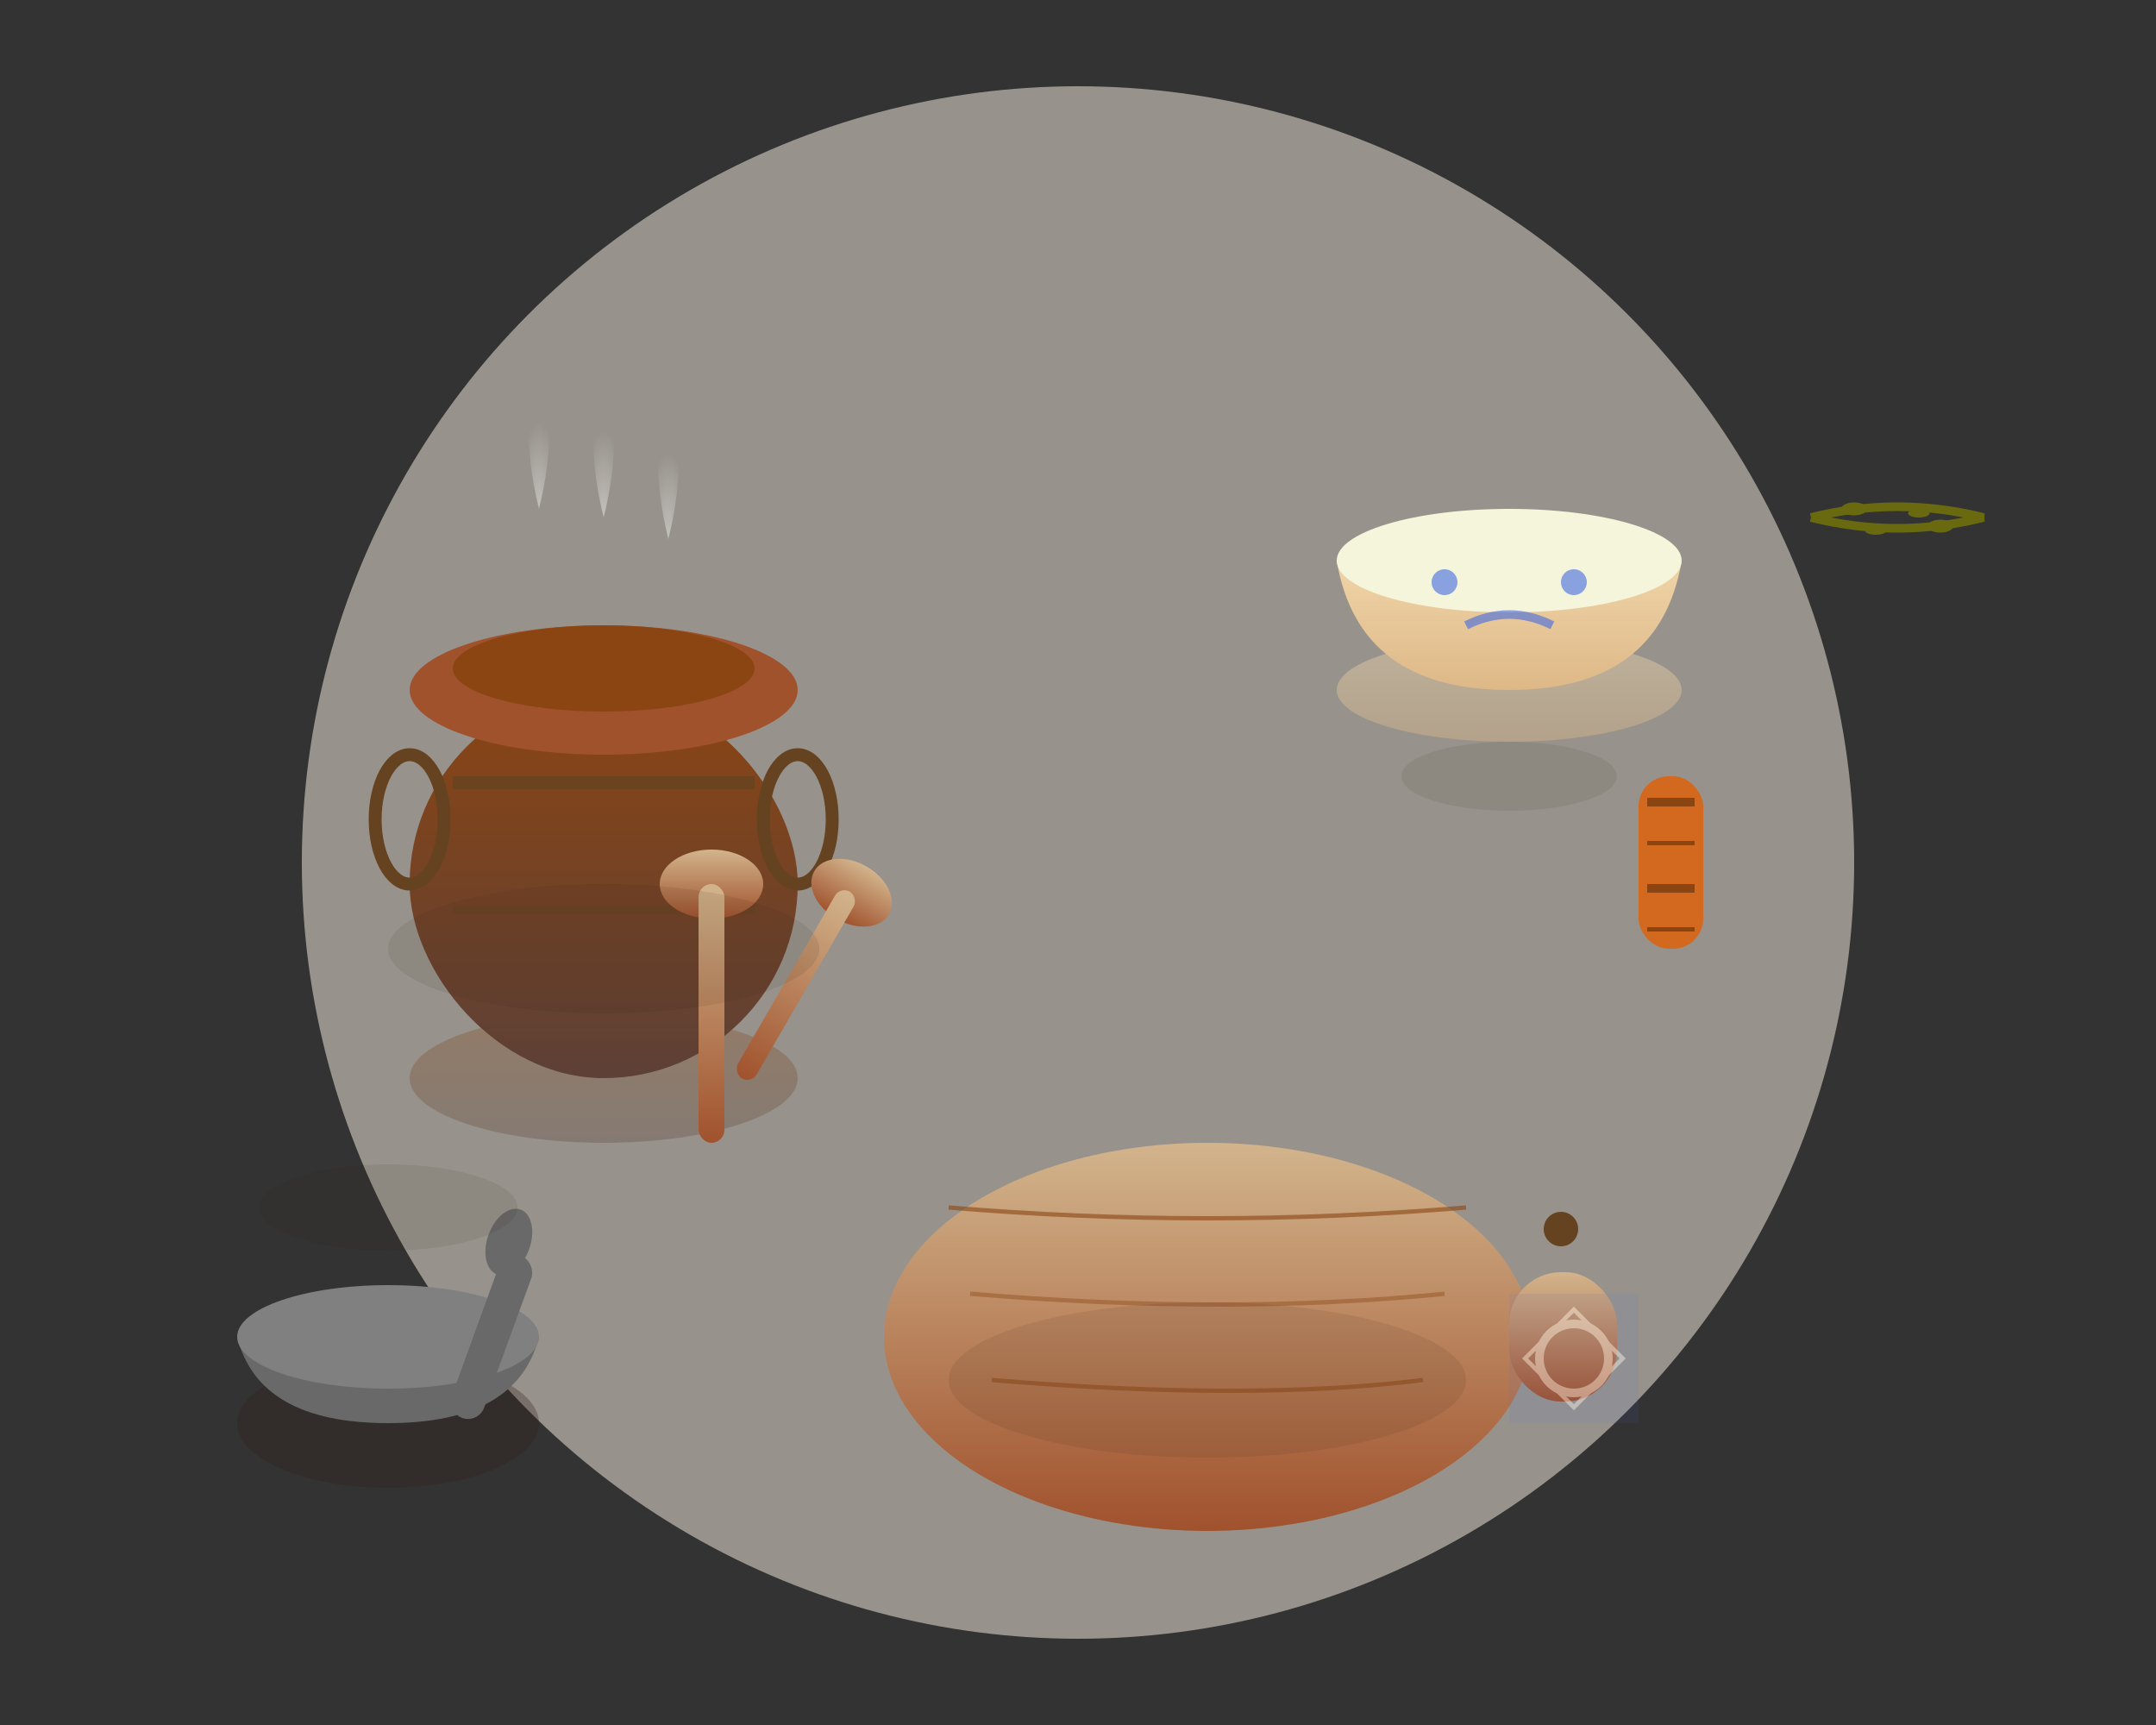 <svg width="500" height="400" viewBox="0 0 500 400" fill="none" xmlns="http://www.w3.org/2000/svg">
  <rect x="0" y="0" width="500" height="400" fill="#333333" stroke="none"/>
  <defs>
    <linearGradient id="pot-gradient" x1="0%" y1="0%" x2="0%" y2="100%">
      <stop offset="0%" style="stop-color:#8B4513;stop-opacity:1" />
      <stop offset="100%" style="stop-color:#5D4037;stop-opacity:1" />
    </linearGradient>
    <linearGradient id="pan-gradient" x1="0%" y1="0%" x2="0%" y2="100%">
      <stop offset="0%" style="stop-color:#CD853F;stop-opacity:1" />
      <stop offset="100%" style="stop-color:#8B4513;stop-opacity:1" />
    </linearGradient>
    <linearGradient id="wood-gradient" x1="0%" y1="0%" x2="0%" y2="100%">
      <stop offset="0%" style="stop-color:#D2B48C;stop-opacity:1" />
      <stop offset="100%" style="stop-color:#A0522D;stop-opacity:1" />
    </linearGradient>
    <linearGradient id="ceramic-gradient" x1="0%" y1="0%" x2="0%" y2="100%">
      <stop offset="0%" style="stop-color:#F5DEB3;stop-opacity:1" />
      <stop offset="100%" style="stop-color:#DEB887;stop-opacity:1" />
    </linearGradient>
    <radialGradient id="steam-gradient" cx="50%" cy="100%" r="50%">
      <stop offset="0%" style="stop-color:#FFFFFF;stop-opacity:0.7" />
      <stop offset="100%" style="stop-color:#FFFFFF;stop-opacity:0" />
    </radialGradient>
  </defs>
  
  <!-- Background circle for composition -->
  <circle cx="250" cy="200" r="180" fill="#FDF5E6" opacity="0.5"/>
  
  <!-- Traditional Clay Pot -->
  <g transform="translate(80, 120)">
    <ellipse cx="60" cy="130" rx="45" ry="15" fill="url(#pot-gradient)" opacity="0.3"/>
    <rect x="15" y="40" width="90" height="90" rx="45" fill="url(#pot-gradient)"/>
    <ellipse cx="60" cy="40" rx="45" ry="15" fill="#A0522D"/>
    <ellipse cx="60" cy="35" rx="35" ry="10" fill="#8B4513"/>
    
    <!-- Pot handles -->
    <ellipse cx="15" cy="70" rx="8" ry="15" fill="none" stroke="#654321" stroke-width="3"/>
    <ellipse cx="105" cy="70" rx="8" ry="15" fill="none" stroke="#654321" stroke-width="3"/>
    
    <!-- Traditional pattern -->
    <rect x="25" y="60" width="70" height="3" fill="#654321" opacity="0.7"/>
    <rect x="25" y="90" width="70" height="2" fill="#654321" opacity="0.5"/>
  </g>
  
  <!-- Wooden Cutting Board -->
  <g transform="translate(200, 250)">
    <ellipse cx="80" cy="60" rx="75" ry="45" fill="url(#wood-gradient)"/>
    <!-- Wood grain lines -->
    <path d="M20 30 Q80 35 140 30" stroke="#8B4513" stroke-width="1" fill="none" opacity="0.6"/>
    <path d="M25 50 Q85 55 135 50" stroke="#8B4513" stroke-width="1" fill="none" opacity="0.4"/>
    <path d="M30 70 Q90 75 130 70" stroke="#8B4513" stroke-width="1" fill="none" opacity="0.5"/>
    
    <!-- Handle -->
    <rect x="150" y="45" width="25" height="30" rx="12" fill="url(#wood-gradient)"/>
    <circle cx="162" cy="35" r="4" fill="#654321"/>
  </g>
  
  <!-- Ceramic Bowl -->
  <g transform="translate(300, 80)">
    <ellipse cx="50" cy="80" rx="40" ry="12" fill="url(#ceramic-gradient)" opacity="0.4"/>
    <path d="M10 50 Q50 40 90 50 Q85 80 50 80 Q15 80 10 50" fill="url(#ceramic-gradient)"/>
    <ellipse cx="50" cy="50" rx="40" ry="12" fill="#F5F5DC"/>
    
    <!-- Traditional Portuguese pattern -->
    <circle cx="35" cy="55" r="3" fill="#4169E1" opacity="0.6"/>
    <circle cx="65" cy="55" r="3" fill="#4169E1" opacity="0.6"/>
    <path d="M40 65 Q50 60 60 65" stroke="#4169E1" stroke-width="2" fill="none" opacity="0.6"/>
  </g>
  
  <!-- Wooden Spoons -->
  <g transform="translate(150, 180)">
    <!-- Spoon 1 -->
    <ellipse cx="15" cy="25" rx="12" ry="8" fill="url(#wood-gradient)"/>
    <rect x="12" y="25" width="6" height="60" rx="3" fill="url(#wood-gradient)"/>
    
    <!-- Spoon 2 (crossed) -->
    <g transform="rotate(30 40 40)">
      <ellipse cx="40" cy="25" rx="10" ry="7" fill="url(#wood-gradient)"/>
      <rect x="37" y="25" width="5" height="50" rx="2.5" fill="url(#wood-gradient)"/>
    </g>
  </g>
  
  <!-- Traditional Mortar -->
  <g transform="translate(50, 280)">
    <ellipse cx="40" cy="50" rx="35" ry="15" fill="#2F1B14" opacity="0.3"/>
    <path d="M5 30 Q40 20 75 30 Q70 50 40 50 Q10 50 5 30" fill="#696969"/>
    <ellipse cx="40" cy="30" rx="35" ry="12" fill="#808080"/>
    
    <!-- Pestle -->
    <rect x="60" y="10" width="8" height="40" rx="4" fill="#696969" transform="rotate(20 64 30)"/>
    <ellipse cx="68" cy="8" rx="5" ry="8" fill="#696969" transform="rotate(20 68 8)"/>
  </g>
  
  <!-- Steam/Aroma effects -->
  <g opacity="0.6">
    <path d="M140 120 Q145 100 140 80 Q135 100 140 120" fill="url(#steam-gradient)"/>
    <path d="M155 125 Q160 105 155 85 Q150 105 155 125" fill="url(#steam-gradient)"/>
    <path d="M125 118 Q130 98 125 78 Q120 98 125 118" fill="url(#steam-gradient)"/>
  </g>
  
  <!-- Decorative Portuguese Tiles Pattern -->
  <g transform="translate(350, 300)" opacity="0.4">
    <rect x="0" y="0" width="30" height="30" fill="#4169E1" opacity="0.2"/>
    <circle cx="15" cy="15" r="8" fill="none" stroke="#FFFFFF" stroke-width="2"/>
    <rect x="7" y="7" width="16" height="16" fill="none" stroke="#FFFFFF" stroke-width="1" transform="rotate(45 15 15)"/>
  </g>
  
  <!-- Wine Cork -->
  <g transform="translate(380, 180)">
    <rect x="0" y="0" width="15" height="40" rx="7" fill="#D2691E"/>
    <rect x="2" y="5" width="11" height="2" fill="#8B4513"/>
    <rect x="2" y="15" width="11" height="1" fill="#8B4513"/>
    <rect x="2" y="25" width="11" height="2" fill="#8B4513"/>
    <rect x="2" y="35" width="11" height="1" fill="#8B4513"/>
  </g>
  
  <!-- Olive Branch Decoration -->
  <g transform="translate(420, 120)" opacity="0.7">
    <path d="M0 0 Q20 -5 40 0 Q20 5 0 0" stroke="#808000" stroke-width="2" fill="none"/>
    <ellipse cx="10" cy="-2" rx="3" ry="1.5" fill="#808000"/>
    <ellipse cx="30" cy="2" rx="3" ry="1.5" fill="#808000"/>
    <ellipse cx="15" cy="3" rx="2.5" ry="1" fill="#808000"/>
    <ellipse cx="25" cy="-1" rx="2.5" ry="1" fill="#808000"/>
  </g>
  
  <!-- Shadow effects -->
  <g opacity="0.1">
    <ellipse cx="140" cy="220" rx="50" ry="15" fill="#2F1B14"/>
    <ellipse cx="90" cy="280" rx="30" ry="10" fill="#2F1B14"/>
    <ellipse cx="350" cy="180" rx="25" ry="8" fill="#2F1B14"/>
    <ellipse cx="280" cy="320" rx="60" ry="18" fill="#2F1B14"/>
  </g>
</svg>

